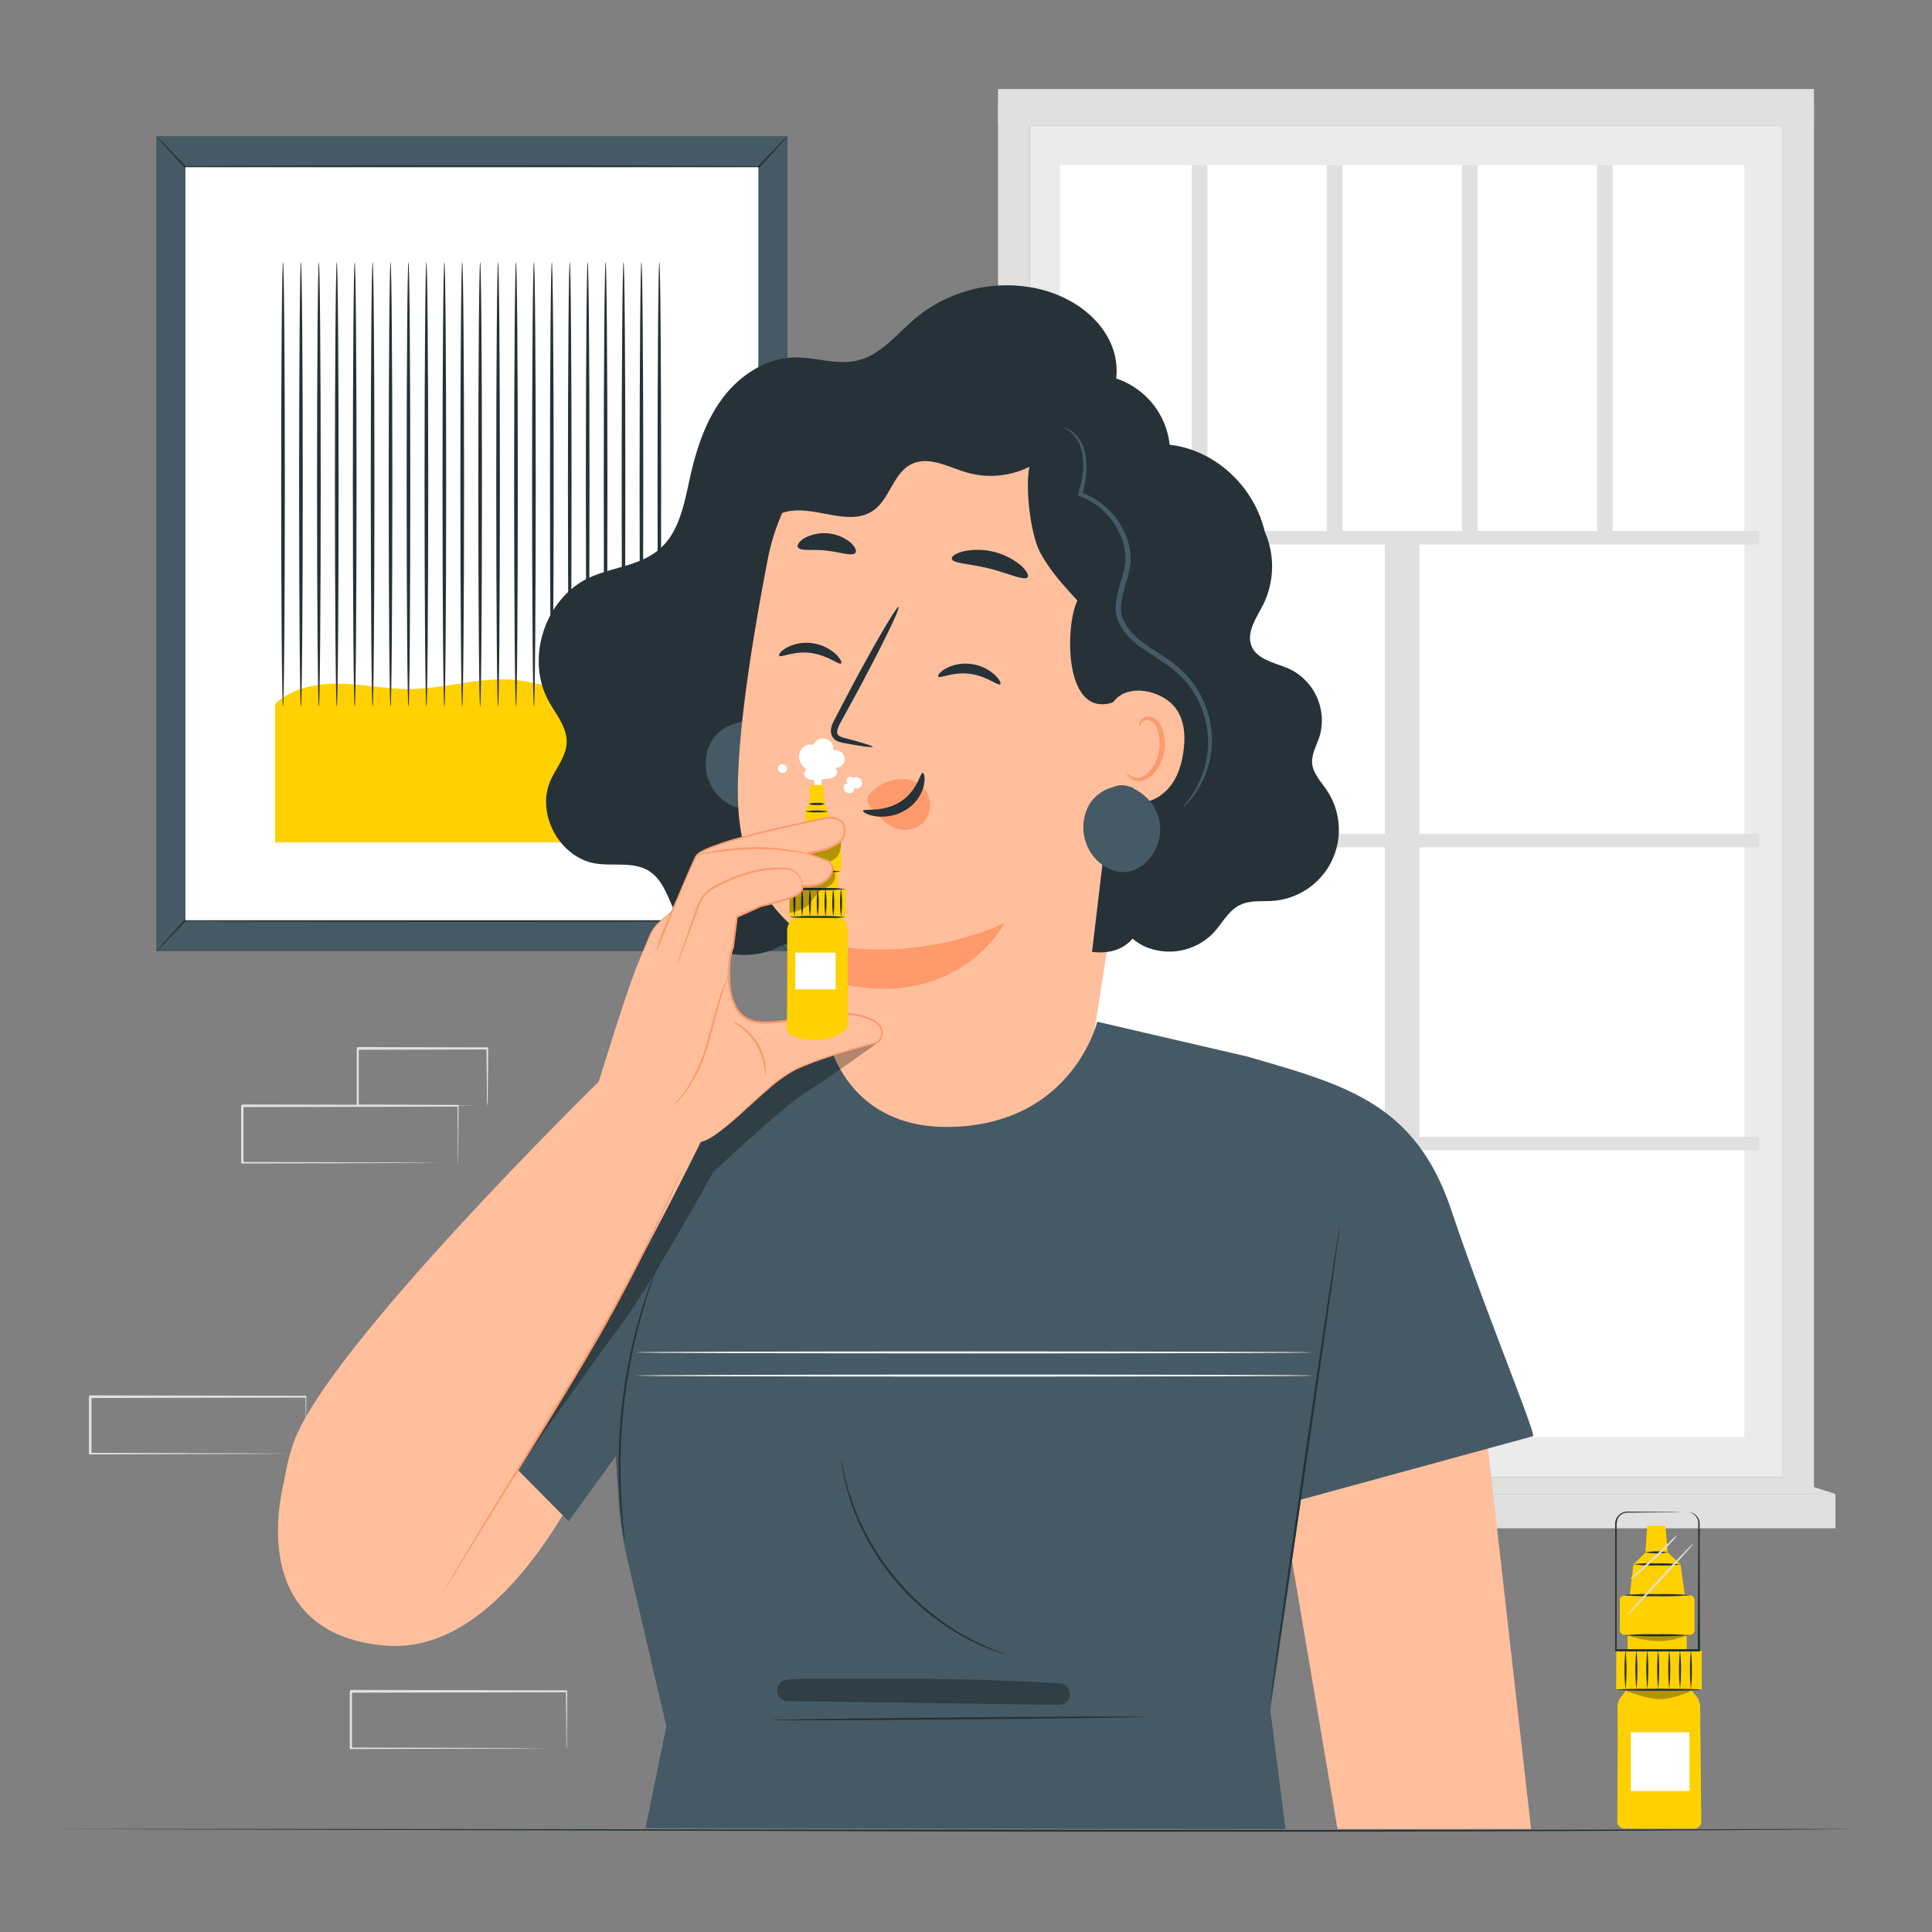 <?xml version="1.0" encoding="UTF-8"?> <svg xmlns="http://www.w3.org/2000/svg" viewBox="0 0 500 500"><rect x="0" y="0" width="500" height="500" fill="#808080" stroke="none"/> <g id="freepik--background-complete--inject-6"> <path d="M118.46,301a1.67,1.67,0,0,1,0-.27c0-.2,0-.45,0-.76,0-.69,0-1.66,0-2.91,0-2.54,0-6.21-.1-10.83l.18.17-55.81.12c.13-.13-.28.28.28-.29h0V301l-.28-.28,39.77.12,11.74.08,3.17,0,.83,0a1.11,1.11,0,0,1,.3,0h-.26l-.8,0-3.11,0-11.68.08-40,.12h-.28v-15h0l.28-.28,55.81.11h.17v.17c0,4.67-.07,8.36-.09,10.94,0,1.22,0,2.18-.05,2.86,0,.3,0,.54,0,.73S118.46,301,118.46,301Z" style="fill:#e0e0e0"></path> <path d="M126,286.21s0-.1,0-.28l0-.78c0-.73,0-1.72,0-3,0-2.59-.06-6.25-.11-10.74l.2.2-33.52.08.28-.28h0v3.84c0,1.26,0,2.52,0,3.75,0,2.47,0,4.87,0,7.16l-.27-.27,24,.13,7,.07,1.88,0,.67,0a4.62,4.62,0,0,1-.6,0l-1.83,0-6.93.07-24.17.13h-.27v-.27c0-2.29,0-4.69,0-7.16v-7.59h0l.29-.29,33.52.08h.21v.21c0,4.55-.08,8.24-.11,10.86,0,1.23,0,2.2-.05,2.92A6.78,6.78,0,0,1,126,286.21Z" style="fill:#e0e0e0"></path> <path d="M79.13,376.29a1.67,1.67,0,0,1,0-.27c0-.2,0-.45,0-.76,0-.69,0-1.66,0-2.9,0-2.55,0-6.22-.09-10.84l.17.18-55.81.11.29-.28h0v3.75c0,1.25,0,2.49,0,3.73v7.26l-.28-.28,39.77.13,11.74.08,3.17,0,.83,0,.3,0-.26,0h-.8l-3.11,0-11.67.08-40,.13H23v-15h0c.57-.57.16-.16.28-.29l55.81.11h.17v.17c0,4.67-.07,8.37-.09,10.94,0,1.23,0,2.18,0,2.87v.72C79.14,376.22,79.13,376.29,79.13,376.29Z" style="fill:#e0e0e0"></path> <path d="M146.59,452.54s0-.09,0-.26,0-.45,0-.76c0-.7,0-1.66-.05-2.91,0-2.55,0-6.21-.09-10.83l.17.17-55.8.12c.12-.13-.29.28.28-.29h0v7.49q0,3.71,0,7.26l-.28-.27,39.77.12,11.74.08,3.18,0,.83,0h.29s-.08,0-.26,0l-.79,0-3.12,0-11.67.08-40,.12h-.27v-.28q0-3.56,0-7.26v-7.49h0c.57-.57.16-.16.29-.28l55.8.11h.18v.17c0,4.66-.07,8.36-.09,10.94,0,1.22,0,2.18,0,2.86,0,.3,0,.54,0,.73S146.6,452.55,146.59,452.54Z" style="fill:#e0e0e0"></path> <rect x="266.54" y="32.57" width="194.68" height="349.73" style="fill:#ebebeb"></rect> <rect x="274.32" y="42.71" width="177.12" height="329.17" style="fill:#fff"></rect> <polygon points="469.45 385.45 461.22 382.3 461.22 26.64 469.45 26.64 469.45 385.45" style="fill:#e0e0e0"></polygon> <rect x="274.32" y="137.41" width="180.96" height="3.5" style="fill:#e0e0e0"></rect> <rect x="274.32" y="215.79" width="180.96" height="3.5" style="fill:#e0e0e0"></rect> <rect x="274.32" y="294.18" width="180.96" height="3.5" style="fill:#e0e0e0"></rect> <rect x="241.85" y="255.71" width="242.06" height="8.95" transform="translate(102.69 623.06) rotate(-90)" style="fill:#e0e0e0"></rect> <rect x="308.42" y="42.71" width="4.05" height="96.45" style="fill:#e0e0e0"></rect> <rect x="343.39" y="42.71" width="4.05" height="96.45" style="fill:#e0e0e0"></rect> <rect x="378.35" y="42.71" width="4.05" height="96.45" style="fill:#e0e0e0"></rect> <rect x="413.32" y="42.71" width="4.05" height="96.45" style="fill:#e0e0e0"></rect> <rect x="258.3" y="26.64" width="8.23" height="357.83" style="fill:#e0e0e0"></rect> <rect x="258.3" y="23.03" width="211.15" height="9.54" style="fill:#e0e0e0"></rect> <rect x="252.46" y="386.63" width="222.56" height="8.89" style="fill:#e0e0e0"></rect> <polygon points="461.22 382.3 475.03 386.63 252.46 386.63 266.54 382.3 461.22 382.3" style="fill:#e0e0e0"></polygon> </g> <g id="freepik--Table--inject-6"> <path d="M15,473.33l1.2,0,3.53,0,13.58,0,49.94,0L248,473.5c64.35.12,122.61.12,164.77,0l49.93-.16,13.58,0H481l-1.2,0-3.53.05-13.58.13-49.93.33c-42.16.2-100.42.26-164.77.14l-164.74-.44-49.94-.14-13.58-.05-3.53,0Z" style="fill:#263238"></path> </g> <g id="freepik--Picture--inject-6"> <rect x="40.46" y="35.23" width="163.33" height="210.96" style="fill:#455a64"></rect> <path d="M203.79,35.23s-.13.21-.44.57L202,37.38l-5.52,6-.07.07h-.1c-14.2.15-42.1.24-74.13.24S62.19,43.65,48,43.5h-.1l-.07-.07-5.51-6L40.9,35.8c-.31-.36-.46-.55-.44-.57a4,4,0,0,1,.53.49c.39.38.88.87,1.49,1.5l5.68,5.89L48,43c14.2-.14,42.1-.24,74.14-.24s59.93.1,74.13.24l-.17.07c2.44-2.52,4.33-4.49,5.68-5.89l1.49-1.5A4,4,0,0,1,203.79,35.23Z" style="fill:#263238"></path> <path d="M40.46,246.19a2.93,2.93,0,0,1,.44-.56L42.31,244l5.51-6,.07-.07H48c14.2-.15,42.1-.25,74.13-.25s59.94.1,74.14.25h.1l.07.07,5.52,6,1.4,1.59a2.93,2.93,0,0,1,.44.56,3.37,3.37,0,0,1-.53-.48l-1.49-1.5-5.68-5.9.17.08c-14.2.14-42.1.24-74.14.24s-59.93-.1-74.13-.24l.17-.08-5.68,5.9c-.61.62-1.1,1.12-1.49,1.5A2.9,2.9,0,0,1,40.46,246.19Z" style="fill:#263238"></path> <rect x="47.99" y="43.27" width="148.27" height="194.89" style="fill:#fff"></rect> <path d="M71.19,182.18c4.41-4.2,10.92-5.39,17-5.24s12.12,1.44,18.21,1.37c9.75-.12,19.45-3.73,29.05-2.07,3.07.54,6.17,1.6,9.22.95,2.67-.57,4.9-2.39,7.52-3.16,6.76-2,14.37,3.27,20.86.51V218H71.19Z" style="fill:#FFD100"></path> <path d="M73.24,182.91c-.26,0-.47-25.77-.47-57.55s.21-57.55.47-57.55.48,25.76.48,57.55S73.5,182.91,73.24,182.91Z" style="fill:#263238"></path> <path d="M77.88,182.91c-.26,0-.47-25.77-.47-57.55s.21-57.55.47-57.55.47,25.76.47,57.55S78.14,182.91,77.88,182.91Z" style="fill:#263238"></path> <path d="M82.52,182.91c-.26,0-.47-25.77-.47-57.55s.21-57.55.47-57.55S83,93.57,83,125.36,82.78,182.91,82.52,182.91Z" style="fill:#263238"></path> <path d="M87.16,182.91c-.26,0-.48-25.77-.48-57.55s.22-57.55.48-57.55.47,25.76.47,57.55S87.42,182.91,87.16,182.91Z" style="fill:#263238"></path> <path d="M91.8,182.91c-.27,0-.48-25.77-.48-57.55s.21-57.55.48-57.55.47,25.76.47,57.55S92.06,182.91,91.8,182.91Z" style="fill:#263238"></path> <path d="M96.43,182.91c-.26,0-.47-25.77-.47-57.55s.21-57.55.47-57.55.48,25.76.48,57.55S96.69,182.91,96.43,182.91Z" style="fill:#263238"></path> <path d="M101.07,182.91c-.26,0-.47-25.77-.47-57.55s.21-57.55.47-57.55.47,25.76.47,57.55S101.33,182.91,101.07,182.91Z" style="fill:#263238"></path> <path d="M105.71,182.91c-.26,0-.47-25.77-.47-57.55s.21-57.55.47-57.55.47,25.76.47,57.55S106,182.91,105.71,182.91Z" style="fill:#263238"></path> <path d="M110.35,182.91c-.26,0-.48-25.77-.48-57.55s.22-57.55.48-57.55.47,25.76.47,57.55S110.61,182.91,110.35,182.91Z" style="fill:#263238"></path> <path d="M115,182.91c-.27,0-.48-25.77-.48-57.55s.21-57.55.48-57.55.47,25.76.47,57.55S115.25,182.91,115,182.91Z" style="fill:#263238"></path> <path d="M119.62,182.91c-.26,0-.47-25.77-.47-57.55s.21-57.55.47-57.55.48,25.76.48,57.55S119.88,182.91,119.62,182.91Z" style="fill:#263238"></path> <path d="M124.26,182.91c-.26,0-.47-25.77-.47-57.55s.21-57.55.47-57.55.47,25.76.47,57.55S124.52,182.91,124.26,182.91Z" style="fill:#263238"></path> <path d="M128.9,182.91c-.26,0-.47-25.77-.47-57.55s.21-57.55.47-57.55.47,25.76.47,57.55S129.16,182.91,128.9,182.91Z" style="fill:#263238"></path> <path d="M133.54,182.91c-.26,0-.48-25.77-.48-57.55s.22-57.55.48-57.55.47,25.76.47,57.55S133.8,182.91,133.54,182.91Z" style="fill:#263238"></path> <path d="M138.18,182.91c-.27,0-.48-25.77-.48-57.55s.21-57.55.48-57.55.47,25.76.47,57.55S138.44,182.91,138.18,182.91Z" style="fill:#263238"></path> <path d="M142.81,182.91c-.26,0-.47-25.77-.47-57.55s.21-57.55.47-57.55.48,25.76.48,57.55S143.07,182.91,142.81,182.91Z" style="fill:#263238"></path> <path d="M147.45,182.91c-.26,0-.47-25.77-.47-57.55s.21-57.55.47-57.55.47,25.76.47,57.55S147.71,182.91,147.45,182.91Z" style="fill:#263238"></path> <path d="M152.09,182.91c-.26,0-.47-25.77-.47-57.55s.21-57.55.47-57.55.47,25.76.47,57.55S152.35,182.91,152.09,182.91Z" style="fill:#263238"></path> <path d="M156.73,182.91c-.26,0-.48-25.77-.48-57.55s.22-57.55.48-57.55.47,25.76.47,57.55S157,182.91,156.73,182.91Z" style="fill:#263238"></path> <path d="M161.37,182.91c-.27,0-.48-25.77-.48-57.55s.21-57.55.48-57.55.47,25.76.47,57.55S161.63,182.91,161.37,182.91Z" style="fill:#263238"></path> <path d="M166,182.91c-.26,0-.47-25.77-.47-57.55s.21-57.55.47-57.55.48,25.76.48,57.55S166.26,182.91,166,182.91Z" style="fill:#263238"></path> <path d="M170.64,182.91c-.26,0-.47-25.77-.47-57.55s.21-57.55.47-57.55.47,25.76.47,57.55S170.9,182.91,170.64,182.91Z" style="fill:#263238"></path> </g> <g id="freepik--nasal-spray--inject-6"> <polygon points="426.3 394.87 425.82 401.82 422.74 404.84 421.44 415.69 436.4 415.52 434.92 404.9 431.6 401.75 431.01 394.87 426.3 394.87" style="fill:#FFD100"></polygon> <rect x="421.22" y="417.43" width="15.3" height="9.7" style="fill:#FFD100"></rect> <rect x="419.21" y="412.83" width="19.32" height="10.27" rx="1.16" style="fill:#FFD100"></rect> <path d="M437.19,423.21a136.31,136.31,0,0,1-16.83,0,66.81,66.81,0,0,1,8.41-.26A66.91,66.91,0,0,1,437.19,423.21Z" style="fill:#263238"></path> <path d="M437.54,412.83a76.46,76.46,0,0,1-8.85.26,76.71,76.71,0,0,1-8.86-.26,76.71,76.71,0,0,1,8.86-.26A76.46,76.46,0,0,1,437.54,412.83Z" style="fill:#263238"></path> <rect x="418.92" y="427.13" width="20.33" height="10.16" style="fill:#FFD100"></rect> <path d="M439.15,427.13a99.81,99.81,0,0,1-10.11.26,99.94,99.94,0,0,1-10.12-.26,99.94,99.94,0,0,1,10.12-.26A99.81,99.81,0,0,1,439.15,427.13Z" style="fill:#263238"></path> <path d="M439.15,437.29a99.81,99.81,0,0,1-10.11.26,99.94,99.94,0,0,1-10.12-.26A96.54,96.54,0,0,1,429,437,96.42,96.42,0,0,1,439.15,437.29Z" style="fill:#263238"></path> <path d="M420.68,437.13a49.66,49.66,0,0,1,0-10.15,49.66,49.66,0,0,1,0,10.15Z" style="fill:#263238"></path> <path d="M423.5,437.13a49.66,49.66,0,0,1,0-10.15,49.66,49.66,0,0,1,0,10.15Z" style="fill:#263238"></path> <path d="M426.32,437.13a49.66,49.66,0,0,1,0-10.15,49.66,49.66,0,0,1,0,10.15Z" style="fill:#263238"></path> <path d="M429.14,437.13a49.66,49.66,0,0,1,0-10.15,49.66,49.66,0,0,1,0,10.15Z" style="fill:#263238"></path> <path d="M432,437.13A49.66,49.66,0,0,1,432,427a49.66,49.66,0,0,1,0,10.15Z" style="fill:#263238"></path> <path d="M434.79,437.13a49.66,49.66,0,0,1,0-10.15,49.66,49.66,0,0,1,0,10.15Z" style="fill:#263238"></path> <path d="M437.61,437.13a49.66,49.66,0,0,1,0-10.15,49.66,49.66,0,0,1,0,10.15Z" style="fill:#263238"></path> <path d="M438.47,473.25a1.82,1.82,0,0,0,1.82-1.84L440,441.84a4.72,4.72,0,0,0-1.15-3.08l-1.05-1.22H420.72l-1.2,1.64a4.73,4.73,0,0,0-.92,2.9c.1,5.15,0,21.82-.05,29.34a1.82,1.82,0,0,0,1.82,1.83Z" style="fill:#FFD100"></path> <rect x="418.27" y="427.13" width="22.15" height="10.16" style="fill:#FFD100"></rect> <path d="M440.3,427.13c0,.14-4.93.26-11,.26s-11-.12-11-.26,4.93-.26,11-.26S440.3,427,440.3,427.13Z" style="fill:#263238"></path> <path d="M440.3,437.29c0,.14-4.93.26-11,.26s-11-.12-11-.26,4.93-.26,11-.26S440.3,437.14,440.3,437.29Z" style="fill:#263238"></path> <path d="M420.68,437.13a49.66,49.66,0,0,1,0-10.15,49.66,49.66,0,0,1,0,10.15Z" style="fill:#263238"></path> <path d="M423.5,437.13a49.66,49.66,0,0,1,0-10.15,49.66,49.66,0,0,1,0,10.15Z" style="fill:#263238"></path> <path d="M426.32,437.13a49.66,49.66,0,0,1,0-10.15,49.66,49.66,0,0,1,0,10.15Z" style="fill:#263238"></path> <path d="M429.14,437.13a49.66,49.66,0,0,1,0-10.15,49.66,49.66,0,0,1,0,10.15Z" style="fill:#263238"></path> <path d="M432,437.13A49.66,49.66,0,0,1,432,427a49.66,49.66,0,0,1,0,10.15Z" style="fill:#263238"></path> <path d="M434.79,437.13a49.66,49.66,0,0,1,0-10.15,49.66,49.66,0,0,1,0,10.15Z" style="fill:#263238"></path> <path d="M437.61,427a49.66,49.66,0,0,1,0,10.15,49.66,49.66,0,0,1,0-10.15Z" style="fill:#263238"></path> <path d="M431.6,401.75a16.3,16.3,0,0,1-5.8,0,16.3,16.3,0,0,1,5.8,0Z" style="fill:#263238"></path> <path d="M434.91,404.9a34.62,34.62,0,0,1-6.09.23,35.59,35.59,0,0,1-6.09-.29,36,36,0,0,1,6.1-.23A36.67,36.67,0,0,1,434.91,404.9Z" style="fill:#263238"></path> <path d="M421.22,423.21a25.15,25.15,0,0,0,7.92,1.51,18.66,18.66,0,0,0,7.38-1.51Z" style="opacity:0.3"></path> <rect x="422.06" y="448.32" width="15.19" height="15.19" style="fill:#fff"></rect> <path d="M436.78,391.34a2.31,2.31,0,0,1,.72.05,3,3,0,0,1,1.74,1.11,3.06,3.06,0,0,1,.6,1.42c.06.57,0,1.16.05,1.81,0,1.31,0,2.8,0,4.45,0,6.67.05,16,.09,26.95v.25H418v-.26c0-7.39,0-14.4,0-20.76,0-3.18,0-6.19,0-9v-2.08c0-.34,0-.68,0-1a3,3,0,0,1,.2-1,3.19,3.19,0,0,1,3.09-2.08l11.3.08,3.06.05.79,0,.27,0a.94.94,0,0,1-.27,0l-.79,0-3.06.05-11.3.08a2.81,2.81,0,0,0-2.72,1.85,5.37,5.37,0,0,0-.17,1.91c0,.68,0,1.37,0,2.08,0,2.82,0,5.83,0,9,0,6.36,0,13.37,0,20.76l-.26-.26h21.5l-.25.25c0-10.91.07-20.28.1-26.95,0-1.65,0-3.14,0-4.45,0-.64,0-1.26,0-1.79a2.89,2.89,0,0,0-.53-1.34,3,3,0,0,0-1.63-1.13C437,391.35,436.78,391.37,436.78,391.34Z" style="fill:#263238"></path> <path d="M421.11,418a3.49,3.49,0,0,1,.59-.79c.41-.5,1-1.19,1.78-2.05,1.51-1.71,3.62-4.05,6-6.61s4.52-4.85,6.1-6.5c.79-.82,1.44-1.48,1.89-1.93s.72-.69.75-.66a3.82,3.82,0,0,1-.6.79c-.4.49-1,1.19-1.77,2.05-1.51,1.71-3.62,4-6,6.61s-4.52,4.86-6.1,6.5c-.79.83-1.43,1.49-1.89,1.94A3.6,3.6,0,0,1,421.11,418Z" style="fill:#e0e0e0"></path> <path d="M421.88,408.71a12.55,12.55,0,0,1,1.76-1.71c1.12-1,2.67-2.41,4.35-4s3.17-3,4.25-4.09a11.81,11.81,0,0,1,1.82-1.64,11.23,11.23,0,0,1-1.56,1.9c-1,1.12-2.47,2.63-4.16,4.21s-3.27,2.94-4.46,3.89A10.82,10.82,0,0,1,421.88,408.71Z" style="fill:#e0e0e0"></path> <path d="M420.72,437.54s5.32,2.2,8.93,2.2,8.19-2.2,8.19-2.2Z" style="opacity:0.3"></path> </g> <g id="freepik--Character--inject-6"> <path d="M280.91,110.53c7.19-3.61,9.83-13.4,6.89-20.89S277.52,77.05,269.75,75A37,37,0,0,0,237,82.29c-4.82,4-8.94,9.55-15.07,11-5.37,1.29-11-.93-16.49-.77-7.41.21-14.21,4.78-18.6,10.75s-6.69,13.23-8.3,20.47c-1.47,6.64-2.74,14-7.9,18.4s-12.32,4.62-18.32,7.45c-11.29,5.33-16.34,20.85-10.36,31.8,1.91,3.49,4.82,6.81,4.69,10.79-.13,3.64-2.79,6.61-4.23,9.95-3.71,8.59,2.49,19.87,11.73,21.34,4.67.75,9.88-.58,13.88,2s5,7.7,7.3,11.8a20.19,20.19,0,0,0,23.86,8.8c3.62-1.35,7.16-3.81,11-3.17s6.48,4.22,10.18,5.33c4.83,1.45,9.88-1.71,13.22-5.49s5.88-8.38,10-11.34c5.36-3.87,12.37-4.25,18.8-5.77a51.12,51.12,0,0,0,35.93-68.35" style="fill:#263238"></path> <path d="M200.49,191.67a13.75,13.75,0,0,0-5.12-4.16h.42a8.88,8.88,0,0,0-1.15-.32,5.53,5.53,0,0,0-4.34.1h0a10.24,10.24,0,0,0-6,4.27,12.09,12.09,0,0,0,.17,12.52c2,3.25,5.76,5.64,9.55,5.11,3.48-.48,6.31-3.3,7.61-6.56A11.45,11.45,0,0,0,200.49,191.67Z" style="fill:#455a64"></path> <path d="M282,274.68l20.49-131.1A11.25,11.25,0,0,0,294,131l-57.25-22.65c-18.7-4.46-34.33,17.24-38,36.11-4.07,21-8.22,46.72-7.76,62.82.92,32.36,26.6,39.84,26.6,39.84s-3.09,32.55-4.45,44.09l-10.88,35.1C236.91,321.34,264.7,306,282,274.68Z" style="fill:#ffbf9d"></path> <path d="M201.65,169.7c.43.59,3.81-1.29,8.18-.71s7.3,3.18,7.85,2.71c.26-.21-.13-1.23-1.4-2.43a11.29,11.29,0,0,0-6.19-2.83,10.82,10.82,0,0,0-6.6,1.23C202,168.53,201.43,169.43,201.65,169.7Z" style="fill:#263238"></path> <path d="M242.83,175.09c.43.6,3.81-1.28,8.19-.7s7.29,3.18,7.84,2.71c.26-.21-.12-1.23-1.39-2.43a11.36,11.36,0,0,0-6.2-2.83,10.84,10.84,0,0,0-6.6,1.23C243.19,173.93,242.61,174.83,242.83,175.09Z" style="fill:#263238"></path> <path d="M225.82,193.28c.05-.25-2.61-1.07-6.94-2.21-1.1-.26-2.13-.62-2.22-1.4s.46-2,1.17-3.22c1.41-2.57,2.87-5.26,4.41-8.08,6.16-11.52,10.78-21.05,10.31-21.29s-5.84,8.89-12,20.41l-4.27,8.15c-.59,1.21-1.51,2.56-1.15,4.31a2.81,2.81,0,0,0,1.62,1.87,7.13,7.13,0,0,0,1.87.51C223,193.15,225.77,193.52,225.82,193.28Z" style="fill:#263238"></path> <path d="M218,245s19.25,3.86,42-6.11c0,0-11.6,22.73-42.95,15.64Z" style="fill:#ff9a6c"></path> <path d="M225.31,205.27a10.87,10.87,0,0,1,9.48-3.55,7.07,7.07,0,0,1,5.35,3.88,6.82,6.82,0,0,1-1,7.06,6.76,6.76,0,0,1-7.43,1.63c-2.39-.92-4.21-2.88-5.93-4.82a5.13,5.13,0,0,1-1.17-1.82,2.29,2.29,0,0,1,.46-2.2" style="fill:#ff9a6c"></path> <path d="M238.82,200.05c-.71-.14-1.34,4.61-5.84,7.46s-9.49,1.66-9.61,2.32c-.11.29,1,1.07,3.13,1.4a11.88,11.88,0,0,0,8-1.67,10.34,10.34,0,0,0,4.59-6.29C239.52,201.31,239.14,200.06,238.82,200.05Z" style="fill:#263238"></path> <path d="M246.32,144.62c.28,1.24,4.72,1.25,9.77,2.53s9,3.22,9.85,2.25c.37-.48-.21-1.69-1.73-3.06a17.61,17.61,0,0,0-14.95-3.64C247.28,143.22,246.21,144,246.32,144.62Z" style="fill:#263238"></path> <path d="M206.5,141.62c.64,1.1,3.79.46,7.42.88s6.61,1.54,7.45.59c.38-.47,0-1.52-1.2-2.64a10.82,10.82,0,0,0-12-1.18C206.78,140.13,206.22,141.1,206.5,141.62Z" style="fill:#263238"></path> <path d="M178.38,133.46c2-4.61,5.14-8.89,9.6-11.19,2.44-1.26,5.19-1.9,7.49-3.4,5-3.25,6.69-9.6,10.05-14.49a24.13,24.13,0,0,1,19.53-10.29c6.36,0,12.67,2.54,19,1.61,4.66-.69,8.92-3.24,13.61-3.64,9.13-.8,16.81,6.47,22.66,13.52-.62,6.42-6.16,10.19-11.5,13.81a22.33,22.33,0,0,1-18.48,2.93c-4.81-1.38-9.92-4.4-14.42-2.22-4.74,2.29-5.6,9-9.9,12-6.14,4.33-14.65-1.17-22,.23-5.7,1.08-9.69,6-13.82,10.1s-10.06,7.76-15.43,5.56C175.54,143.07,176.41,138.08,178.38,133.46Z" style="fill:#263238"></path> <path d="M248.38,113.15c4.13-.75,12.61-2.52,15.12-5.78,5.44-7.1,14.21-11.43,22.59-10.12a20.37,20.37,0,0,1,16.62,17.86c10.19,1.11,19.49,8.52,23.42,18.65a32.46,32.46,0,0,1,1.21,3.89,22.29,22.29,0,0,1-.4,18.76c-1.75,3.49-4.53,7.29-3,10.88s6.34,4.25,9.95,5.92a14.79,14.79,0,0,1,7.61,17.37c-.76,2.36-2.16,4.66-1.9,7.12s2.24,4.57,3.7,6.7a18.42,18.42,0,0,1-13.76,28.73c-2.9.23-6-.21-8.62,1.07-3,1.46-4.59,4.74-6.86,7.2A15.88,15.88,0,0,1,296.38,245a14.32,14.32,0,0,1-3.26-2.08c-2.18,2.47-5.37,4-10.5,3.44l7.95-66.94a5.6,5.6,0,0,1-4.39,2.78c-11,1.35-10.34-21-7.33-26.76-3.54-3.85-7.13-7.75-9.65-12.45s-3.94-16.93-2.76-22.26C262.54,120.6,246.56,113.48,248.38,113.15Z" style="fill:#263238"></path> <path d="M287.05,184.61c1-6.78,9.52-7.4,15.08-3.39,3.06,2.21,5.16,6.23,4.13,13.43-2.74,19.22-21.47,12.5-21.43,11.94C284.86,206.25,285.85,192.55,287.05,184.61Z" style="fill:#ffbf9d"></path> <path d="M291.74,200.15c.1-.05.31.28.83.62a3.36,3.36,0,0,0,2.5.41c2.14-.45,4.3-3.43,4.89-6.88a11.21,11.21,0,0,0-.25-4.93,3.93,3.93,0,0,0-2.15-2.93,1.72,1.72,0,0,0-2.11.64c-.33.5-.27.9-.37.92s-.37-.38-.1-1.15a2.11,2.11,0,0,1,.93-1.1,2.58,2.58,0,0,1,1.92-.23c1.47.32,2.6,1.87,3.07,3.48a11.52,11.52,0,0,1,.4,5.53c-.68,3.85-3.18,7.19-6.07,7.6a3.62,3.62,0,0,1-3-.95C291.71,200.62,291.67,200.18,291.74,200.15Z" style="fill:#ff9a6c"></path> <path d="M275.47,110.62c-.16.19,1.89.75,3.53,3.61s1.85,7.94.07,13.49l-.15.48.46.16a18.77,18.77,0,0,1,11.33,12.21,14.94,14.94,0,0,1,.52,4.81,28.49,28.49,0,0,1-1.12,5,38.54,38.54,0,0,0-1.29,5.41,9.08,9.08,0,0,0,1,5.85c2,3.9,5.7,6.08,8.84,8.16s6.22,4.08,8.37,6.77a24.24,24.24,0,0,1,5.57,16.9,25.4,25.4,0,0,1-3.74,11.67c-1.55,2.5-2.75,3.65-2.65,3.74s.34-.23.91-.78a21.08,21.08,0,0,0,2.18-2.67,24.56,24.56,0,0,0,4.27-11.89A24.94,24.94,0,0,0,308,175.81c-2.23-2.85-5.41-5.06-8.61-7.09s-6.59-4.23-8.36-7.66c-1.84-3.15-.5-6.88.41-10.28a28.64,28.64,0,0,0,1.14-5.29,15.57,15.57,0,0,0-.61-5.27,19.66,19.66,0,0,0-12.21-12.81l.31.64c1.74-5.83,1.36-11.14-.55-14.1a8.14,8.14,0,0,0-2.77-2.77A5.07,5.07,0,0,0,275.47,110.62Z" style="fill:#455a64"></path> <path d="M298.22,208.1a13.85,13.85,0,0,0-5.12-4.16l.42,0a7.53,7.53,0,0,0-1.15-.32,5.45,5.45,0,0,0-4.34.1h0a10.2,10.2,0,0,0-6,4.27,12.07,12.07,0,0,0,.17,12.51c2,3.26,5.76,5.64,9.55,5.12,3.48-.48,6.31-3.31,7.61-6.57A11.46,11.46,0,0,0,298.22,208.1Z" style="fill:#455a64"></path> <polyline points="385 373.98 396.24 473.33 346.14 473.33 334.26 403.26 334.26 385 375.98 374.85" style="fill:#ffbf9d"></polyline> <path d="M151.34,292.47s-68.79,66.39-74.41,80.15c-8.6,21.07-9.08,50.82,23.1,53.27,40.21,3.06,65.09-76.65,65.09-76.65Z" style="fill:#ffbf9d"></path> <polygon points="160.33 375.53 147.16 393.69 99.16 345.25 154.89 286.18 160.33 375.53" style="fill:#455a64"></polygon> <path d="M375.56,313.08c-9.34-27.82-27.8-32.36-52.59-39.61l-39-9.05s-6.11,25.49-36.14,27.16-33.92-24.41-33.92-24.41l-48.28,12.56a16.88,16.88,0,0,0-12.79,17.95l3.81,36.56,3.4,53.48a98.21,98.21,0,0,0,2.4,16.19l10,42.8-5.39,26.44,165.63.21-3.92-30.83,7.9-54.42,60.05-16.42C397.83,371.75,384.26,339,375.56,313.08Z" style="fill:#455a64"></path> <path d="M346.69,317.5c.16,0-3.71,27.5-8.66,61.36s-9.08,61.31-9.25,61.29,3.71-27.5,8.66-61.37S346.53,317.47,346.69,317.5Z" style="fill:#263238"></path> <path d="M296.23,444.31c0,.14-21.66.44-48.38.68s-48.38.3-48.39.16,21.66-.45,48.39-.68S296.23,444.16,296.23,444.31Z" style="fill:#263238"></path> <path d="M170.34,327a3.11,3.11,0,0,1-.21.71c-.18.51-.42,1.18-.71,2s-.7,1.94-1.1,3.19-.91,2.66-1.36,4.26-1,3.32-1.48,5.21-1,3.91-1.48,6c-.92,4.28-1.77,9-2.39,14s-.89,9.83-1,14.21c0,2.19-.07,4.27,0,6.21s.11,3.76.2,5.42.21,3.14.31,4.46.2,2.44.31,3.36.16,1.59.21,2.12a4.23,4.23,0,0,1,0,.75,3.42,3.42,0,0,1-.14-.73l-.31-2.12c-.14-.92-.29-2-.4-3.36s-.31-2.8-.39-4.46-.23-3.47-.26-5.43-.06-4,0-6.23c.1-4.39.38-9.22,1-14.26s1.49-9.79,2.45-14.08c.51-2.13,1-4.17,1.52-6s1-3.63,1.54-5.21,1-3,1.44-4.25.84-2.3,1.19-3.16.6-1.48.8-2A5.21,5.21,0,0,1,170.34,327Z" style="fill:#263238"></path> <path d="M260.21,428.15a3.32,3.32,0,0,1-.68-.19l-1.92-.64-1.39-.47c-.5-.2-1-.44-1.6-.69a40.8,40.8,0,0,1-3.85-1.8l-2.18-1.15c-.76-.41-1.5-.92-2.29-1.4-1.6-.94-3.17-2.15-4.86-3.37a63.64,63.64,0,0,1-17.34-20.6c-.92-1.86-1.84-3.62-2.49-5.36-.34-.86-.72-1.67-1-2.49s-.53-1.6-.77-2.35a39.72,39.72,0,0,1-1.12-4.09c-.14-.61-.3-1.17-.4-1.7s-.16-1-.23-1.45c-.13-.82-.23-1.49-.31-2a3.68,3.68,0,0,1-.07-.7,3.34,3.34,0,0,1,.18.69c.1.5.23,1.16.4,2l.27,1.43c.12.52.29,1.07.44,1.68.34,1.19.64,2.58,1.19,4,.25.74.52,1.52.8,2.32s.66,1.61,1,2.47c.66,1.72,1.59,3.45,2.52,5.3a64.7,64.7,0,0,0,17.21,20.44c1.66,1.22,3.21,2.44,4.79,3.38.79.49,1.51,1,2.26,1.42l2.15,1.18c1.36.79,2.67,1.32,3.8,1.86.56.25,1.08.51,1.58.71l1.36.52,1.88.73A4.46,4.46,0,0,1,260.21,428.15Z" style="fill:#263238"></path> <path d="M339.57,350c0,.15-39.21.26-87.56.26s-87.57-.11-87.57-.26,39.2-.26,87.57-.26S339.57,349.89,339.57,350Z" style="fill:#fff"></path> <path d="M339.57,356c0,.14-39.21.26-87.56.26s-87.57-.12-87.57-.26,39.2-.26,87.57-.26S339.57,355.82,339.57,356Z" style="fill:#fff"></path> <path d="M134,380.38s18.57-26.7,26.37-37,24.13-39.91,24.13-39.91,18.09-17.08,23.92-20.67,18.78-13,18.78-13c-1.7-2.78-12.15,2.26-12.8-.56l-33,13.88-14.15,12.32L134,378.82" style="opacity:0.3"></path> <path d="M154.89,280S84.66,348.78,76,373.33c-9,25.49,5.31,47.84,29.26,38.58S181.4,295.45,181.4,295.45Z" style="fill:#ffbf9d"></path> <path d="M176.14,303.44a1.55,1.55,0,0,1-.1.31c-.1.22-.22.51-.37.87L174.24,308c-.62,1.46-1.4,3.23-2.35,5.27s-2,4.37-3.25,6.91c-2.43,5.11-5.53,11.09-9.08,17.68s-7.71,13.68-12.16,21.08c-8.92,14.79-17.26,28-23.15,37.65l-7,11.44c-.82,1.32-1.46,2.36-1.91,3.1l-.51.8a1.31,1.31,0,0,1-.19.27,1.64,1.64,0,0,1,.15-.3c.11-.21.27-.48.46-.82l1.82-3.16c1.59-2.73,3.93-6.67,6.84-11.52l23-37.73c4.45-7.4,8.58-14.5,12.19-21.05s6.7-12.52,9.17-17.6c1.28-2.52,2.34-4.85,3.32-6.87s1.77-3.79,2.42-5.23,1.17-2.52,1.53-3.31l.41-.85A1.71,1.71,0,0,1,176.14,303.44Z" style="fill:#ff9a6c"></path> <path d="M218.62,196.22a2.41,2.41,0,0,0-2.93-2,2.71,2.71,0,0,0-5.19-1.41,2.83,2.83,0,0,0-2.92.88,3.32,3.32,0,0,0-.66,3,4.13,4.13,0,0,0,1.94,2.47,1.15,1.15,0,0,0-.74,1.28,1.69,1.69,0,0,0,1,1.18,3.31,3.31,0,0,0,1.59.18l0,1.88,1.91.11,0-2a7.29,7.29,0,0,1,1.54-.25,3,3,0,0,0,2.1-.81,1.42,1.42,0,0,0-.07-2A2.4,2.4,0,0,0,218.62,196.22Z" style="fill:#fff"></path> <polygon points="209.68 203.15 209.34 208.11 208.38 209.93 208.38 215.59 214.68 215.59 214.33 210.07 213.46 208.06 213.04 203.15 209.68 203.15" style="fill:#FFD100"></polygon> <rect x="207.2" y="223.17" width="9.69" height="6.92" style="fill:#FFD100"></rect> <rect x="203.9" y="218.14" width="13.78" height="7.33" style="fill:#FFD100"></rect> <path d="M217.65,225.54a44.29,44.29,0,0,1-6.85.26,44.39,44.39,0,0,1-6.85-.26,46,46,0,0,1,6.85-.26A45.84,45.84,0,0,1,217.65,225.54Z" style="fill:#263238"></path> <path d="M217.65,218.14a45.84,45.84,0,0,1-6.85.26,46,46,0,0,1-6.85-.26,46,46,0,0,1,6.85-.26A45.84,45.84,0,0,1,217.65,218.14Z" style="fill:#263238"></path> <path d="M213.7,223.09s4.3,0,3.89-5.15l-10.05,3.76Z" style="opacity:0.3"></path> <rect x="204.33" y="230.09" width="14.51" height="7.25" style="fill:#FFD100"></rect> <path d="M218.77,230.09a51,51,0,0,1-7.22.26,51,51,0,0,1-7.22-.26,51,51,0,0,1,7.22-.26A51,51,0,0,1,218.77,230.09Z" style="fill:#263238"></path> <path d="M218.77,237.34a51,51,0,0,1-7.22.26,51,51,0,0,1-7.22-.26,49.23,49.23,0,0,1,7.22-.26A49.23,49.23,0,0,1,218.77,237.34Z" style="fill:#263238"></path> <path d="M205.59,237.23a25.4,25.4,0,0,1,0-7.25,25.4,25.4,0,0,1,0,7.25Z" style="fill:#263238"></path> <path d="M207.6,237.23a25.4,25.4,0,0,1,0-7.25,25.4,25.4,0,0,1,0,7.25Z" style="fill:#263238"></path> <path d="M209.61,237.23a25.4,25.4,0,0,1,0-7.25,25.4,25.4,0,0,1,0,7.25Z" style="fill:#263238"></path> <path d="M211.63,237.23a25.4,25.4,0,0,1,0-7.25,25.4,25.4,0,0,1,0,7.25Z" style="fill:#263238"></path> <path d="M213.64,237.23a25.4,25.4,0,0,1,0-7.25,25.4,25.4,0,0,1,0,7.25Z" style="fill:#263238"></path> <path d="M215.65,237.23a25.4,25.4,0,0,1,0-7.25,25.4,25.4,0,0,1,0,7.25Z" style="fill:#263238"></path> <path d="M217.66,237.23a25.4,25.4,0,0,1,0-7.25,25.4,25.4,0,0,1,0,7.25Z" style="fill:#263238"></path> <rect x="204.33" y="230.09" width="14.51" height="7.25" style="fill:#FFD100"></rect> <path d="M218.77,230.09a51,51,0,0,1-7.22.26,51,51,0,0,1-7.22-.26,51,51,0,0,1,7.22-.26A51,51,0,0,1,218.77,230.09Z" style="fill:#263238"></path> <path d="M218.77,237.34a51,51,0,0,1-7.22.26,51,51,0,0,1-7.22-.26,49.23,49.23,0,0,1,7.22-.26A49.23,49.23,0,0,1,218.77,237.34Z" style="fill:#263238"></path> <path d="M205.59,237.23a25.4,25.4,0,0,1,0-7.25,25.4,25.4,0,0,1,0,7.25Z" style="fill:#263238"></path> <path d="M207.6,237.23a25.4,25.4,0,0,1,0-7.25,25.4,25.4,0,0,1,0,7.25Z" style="fill:#263238"></path> <path d="M209.61,237.23a25.4,25.4,0,0,1,0-7.25,25.4,25.4,0,0,1,0,7.25Z" style="fill:#263238"></path> <path d="M211.63,237.23a25.4,25.4,0,0,1,0-7.25,25.4,25.4,0,0,1,0,7.25Z" style="fill:#263238"></path> <path d="M213.64,237.23a25.4,25.4,0,0,1,0-7.25,25.4,25.4,0,0,1,0,7.25Z" style="fill:#263238"></path> <path d="M215.65,237.23a25.4,25.4,0,0,1,0-7.25,25.4,25.4,0,0,1,0,7.25Z" style="fill:#263238"></path> <path d="M217.66,237.23a25.4,25.4,0,0,1,0-7.25,25.4,25.4,0,0,1,0,7.25Z" style="fill:#263238"></path> <path d="M204.33,236.2s3.82-.48,5.15-2.33,3.1-3.78,3.1-3.78,5.77-1,2.63-6.14l-10.88,2Z" style="opacity:0.3"></path> <path d="M154.89,280c.37-.74,7.09-23.3,10.61-31.63l2.63-6.23a9.55,9.55,0,0,1,2.62-3.57l3.08-2.6s5.57-13.36,6.29-14.45c2.11-3.18,25.63-8.15,33.53-9.74,1.95-.39,4.58.4,4.79,2.39.33,3.13-1.16,4.15-4.56,5.59L209,220.93l4.75,1.67a2.44,2.44,0,0,1,1.41,3.38c-.9,1.77-2.95,3.7-7.64,3.28,0,0,.74,1.67-2.78,3a70.34,70.34,0,0,1-8,2.27l-6.11,2.79-1,7.87s-1,1.7-1,6.52.56,12.4,8.15,13,20.25-4.79,28-1.14c5.77,2.7,2.33,6.32,2.33,6.32s-13.52,3.33-21.11,6.85-18.91,17.68-24.65,18.79S154.89,280,154.89,280Z" style="fill:#ffbf9d"></path> <path d="M207.53,229.26a5.42,5.42,0,0,0-.43-1.84,4.58,4.58,0,0,0-4.15-2.48,30.18,30.18,0,0,0-7.67.84,40.59,40.59,0,0,0-8.88,3.29,11.88,11.88,0,0,0-3.94,2.74,13,13,0,0,0-2,4l-2.71,7.31-1.86,4.92-.54,1.32c-.12.3-.2.46-.22.45a2.48,2.48,0,0,1,.13-.48c.11-.37.26-.82.44-1.36.43-1.25,1-2.93,1.71-5l2.6-7.35a13.33,13.33,0,0,1,2.09-4.18,12.46,12.46,0,0,1,4.1-2.88,39.76,39.76,0,0,1,9-3.29,29.31,29.31,0,0,1,7.79-.73,5,5,0,0,1,2.89,1,4.19,4.19,0,0,1,1.43,1.79,3.82,3.82,0,0,1,.3,1.42A2,2,0,0,1,207.53,229.26Z" style="fill:#ff9a6c"></path> <path d="M180.62,221.21a4.27,4.27,0,0,1,1.1-.32c.71-.18,1.75-.4,3.05-.63a64.55,64.55,0,0,1,10.23-1,54.47,54.47,0,0,1,10.26.82c1.29.24,2.33.47,3,.67a5.72,5.72,0,0,1,1.1.34c0,.09-1.61-.26-4.2-.64a64.92,64.92,0,0,0-10.19-.67,80.55,80.55,0,0,0-10.18.87l-3.07.47A5.31,5.31,0,0,1,180.62,221.21Z" style="fill:#ff9a6c"></path> <path d="M188.69,252.07a8,8,0,0,1-.49,1.4c-.33.88-.79,2.17-1.3,3.79-1,3.22-2.07,7.8-3.52,12.79a40.67,40.67,0,0,1-5.51,12.08,21.1,21.1,0,0,1-2.63,3.07c-.33.34-.63.56-.82.73a1.08,1.08,0,0,1-.31.22,39.83,39.83,0,0,0,3.46-4.23,43.4,43.4,0,0,0,5.31-12c1.45-5,2.53-9.54,3.67-12.75.55-1.61,1.07-2.89,1.47-3.76A7.3,7.3,0,0,1,188.69,252.07Z" style="fill:#ff9a6c"></path> <path d="M198.08,278.26c-.1,0-.09-1-.36-2.46a16.18,16.18,0,0,0-6-9.93c-1.21-.93-2.07-1.36-2-1.45a7,7,0,0,1,2.24,1.15,14.76,14.76,0,0,1,6.2,10.17A7.1,7.1,0,0,1,198.08,278.26Z" style="fill:#ff9a6c"></path> <path d="M169.82,246.27a37.62,37.62,0,0,1,2.35-6.81c.75-1.84,1.47-3.49,2-4.68a10,10,0,0,1,.93-1.89c.16.05-.93,3.1-2.45,6.77l-1.94,4.7A9,9,0,0,1,169.82,246.27Z" style="fill:#ff9a6c"></path> <path d="M213.45,208.06a4.35,4.35,0,0,1-2.06.26,4.41,4.41,0,0,1-2.07-.26,4.41,4.41,0,0,1,2.07-.26A4.35,4.35,0,0,1,213.45,208.06Z" style="fill:#263238"></path> <path d="M214.36,210a17.61,17.61,0,0,1-6,0,17.61,17.61,0,0,1,6,0Z" style="fill:#263238"></path> <path d="M181.4,295.45s.31-.12.91-.32a13.41,13.41,0,0,0,2.46-1.37,76,76,0,0,0,8.21-6.94c1.71-1.57,3.6-3.33,5.73-5.17a35.4,35.4,0,0,1,7.48-5.24,89.94,89.94,0,0,1,9.77-3.63c3.51-1.11,7.22-2.18,11.14-3.18l-.1.06a3.52,3.52,0,0,0,1-2.81,3.65,3.65,0,0,0-1.91-2.39,14.88,14.88,0,0,0-6.51-1.79c-4.68-.27-9.52.74-14.52,1.54a40.8,40.8,0,0,1-7.71.68,13.46,13.46,0,0,1-2-.22l-1-.28a6.42,6.42,0,0,1-.94-.39,7.56,7.56,0,0,1-3-2.73,16.15,16.15,0,0,1-2-7.93,38.63,38.63,0,0,1,.07-4.16,12.68,12.68,0,0,1,1-4.16l0,.1c.31-2.5.64-5.17,1-7.87l0-.15.13-.06.46-.2,5.66-2.59h.05c2.1-.48,4.18-1,6.2-1.66a19.29,19.29,0,0,0,2.93-1.11,4,4,0,0,0,1.16-.91,1.34,1.34,0,0,0,.32-1.2l-.14-.39.4,0a9.84,9.84,0,0,0,4.43-.48,5.42,5.42,0,0,0,3.06-2.9,2.19,2.19,0,0,0-1-2.6,6,6,0,0,0-1-.4l-4.15-1.46-.79-.27.81-.2,4.87-1.21,0,0a21.82,21.82,0,0,0,2.33-1.13,3.7,3.7,0,0,0,2.11-4,2.2,2.2,0,0,0-1.16-1.86,4.81,4.81,0,0,0-2.26-.61,11,11,0,0,0-2.37.34l-4.71,1c-6.17,1.33-11.95,2.67-17.23,4.16a65.67,65.67,0,0,0-7.45,2.5,14,14,0,0,0-1.65.81,3.1,3.1,0,0,0-1.25,1.15c-.54,1-1,2.12-1.47,3.15-1.82,4.14-3.39,7.84-4.73,11v0l0,0-2.68,2.25a10.27,10.27,0,0,0-2.1,2.19,11.82,11.82,0,0,0-1.2,2.3l-.85,2-1.17,2.68c-.26.6-.41.9-.41.9s.11-.31.35-.92L167,244.7c.25-.6.52-1.27.83-2a11.06,11.06,0,0,1,1.19-2.35,10.49,10.49,0,0,1,2.1-2.25l2.67-2.27,0,0c1.32-3.18,2.86-6.88,4.67-11,.45-1,.91-2.1,1.45-3.19a3.47,3.47,0,0,1,1.38-1.28,14.62,14.62,0,0,1,1.68-.84,65.9,65.9,0,0,1,7.5-2.55c5.28-1.51,11.07-2.87,17.24-4.22l4.71-1a10.9,10.9,0,0,1,2.47-.36,5.12,5.12,0,0,1,2.49.68,3.1,3.1,0,0,1,1,.92,2.58,2.58,0,0,1,.4,1.31,4.18,4.18,0,0,1-2.34,4.47A20.92,20.92,0,0,1,214,220h0l-4.87,1.21,0-.48,4.16,1.46a7,7,0,0,1,1.07.43,2.75,2.75,0,0,1,.89.84,2.65,2.65,0,0,1,.31,2.37,5.86,5.86,0,0,1-3.35,3.2,10.41,10.41,0,0,1-4.66.53l.25-.36a1.8,1.8,0,0,1-.39,1.73,4.5,4.5,0,0,1-1.32,1,19.06,19.06,0,0,1-3,1.16c-2,.64-4.13,1.19-6.25,1.66h.05l-5.66,2.58-.45.21.15-.21c-.33,2.7-.66,5.38-1,7.87v0l0,.07a12.12,12.12,0,0,0-.88,3.94,34.9,34.9,0,0,0-.07,4.09,15.57,15.57,0,0,0,1.89,7.67,6.93,6.93,0,0,0,2.81,2.56c.3.12.57.28.88.37l.92.26a13.61,13.61,0,0,0,1.91.21,40.37,40.37,0,0,0,7.62-.67c5-.78,9.84-1.8,14.62-1.51a15.19,15.19,0,0,1,6.72,1.87,4.09,4.09,0,0,1,2.11,2.7,4,4,0,0,1-1.1,3.18l0,0-.06,0c-3.91,1-7.63,2-11.13,3.13a90,90,0,0,0-9.74,3.57,35.63,35.63,0,0,0-7.43,5.16c-2.14,1.82-4,3.56-5.76,5.12a73,73,0,0,1-8.31,6.87,12.93,12.93,0,0,1-2.5,1.32C181.72,295.38,181.4,295.45,181.4,295.45Z" style="fill:#ff9a6c"></path> <path d="M222.84,201.78a1.78,1.78,0,0,0-1.72-.62l-.28.09a1.09,1.09,0,0,0-1.48.09,1.08,1.08,0,0,0,.07,1.48.88.88,0,0,0-1,.51,1.32,1.32,0,0,0,.08,1.13,1.58,1.58,0,0,0,1.57.82,1.27,1.27,0,0,0,1-1.35,1.36,1.36,0,0,0,1.72-.36A1.53,1.53,0,0,0,222.84,201.78Z" style="fill:#fff"></path> <path d="M203.57,198.45a1.2,1.2,0,0,0-1.47-.62l-.17.08a1.15,1.15,0,1,0,1.64.54Z" style="fill:#fff"></path> <path d="M203.71,241c.08,4.48,0,19.86-.05,24.76a2.53,2.53,0,0,0,1.43,2.35,14.84,14.84,0,0,0,7.19.94c3.78-.32,5.62-1.63,6.47-2.55a2.63,2.63,0,0,0,.65-1.75V240.8a4,4,0,0,0-.84-2.45l-.74-.76-12.39-.06-1.05,1.16A4,4,0,0,0,203.71,241Z" style="fill:#FFD100"></path> <rect x="205.84" y="246.53" width="10.42" height="9.52" style="fill:#fff"></rect> <g style="opacity:0.3"> <path d="M208.19,434.49a35.79,35.79,0,0,0-4.72.28,2.76,2.76,0,0,0,0,5.47l.11,0,.35,0,66.26.94,3.86,0a2.76,2.76,0,0,0,.21-5.52C252.31,434.25,230.22,434.37,208.19,434.49Z"></path> </g> </g> </svg> 